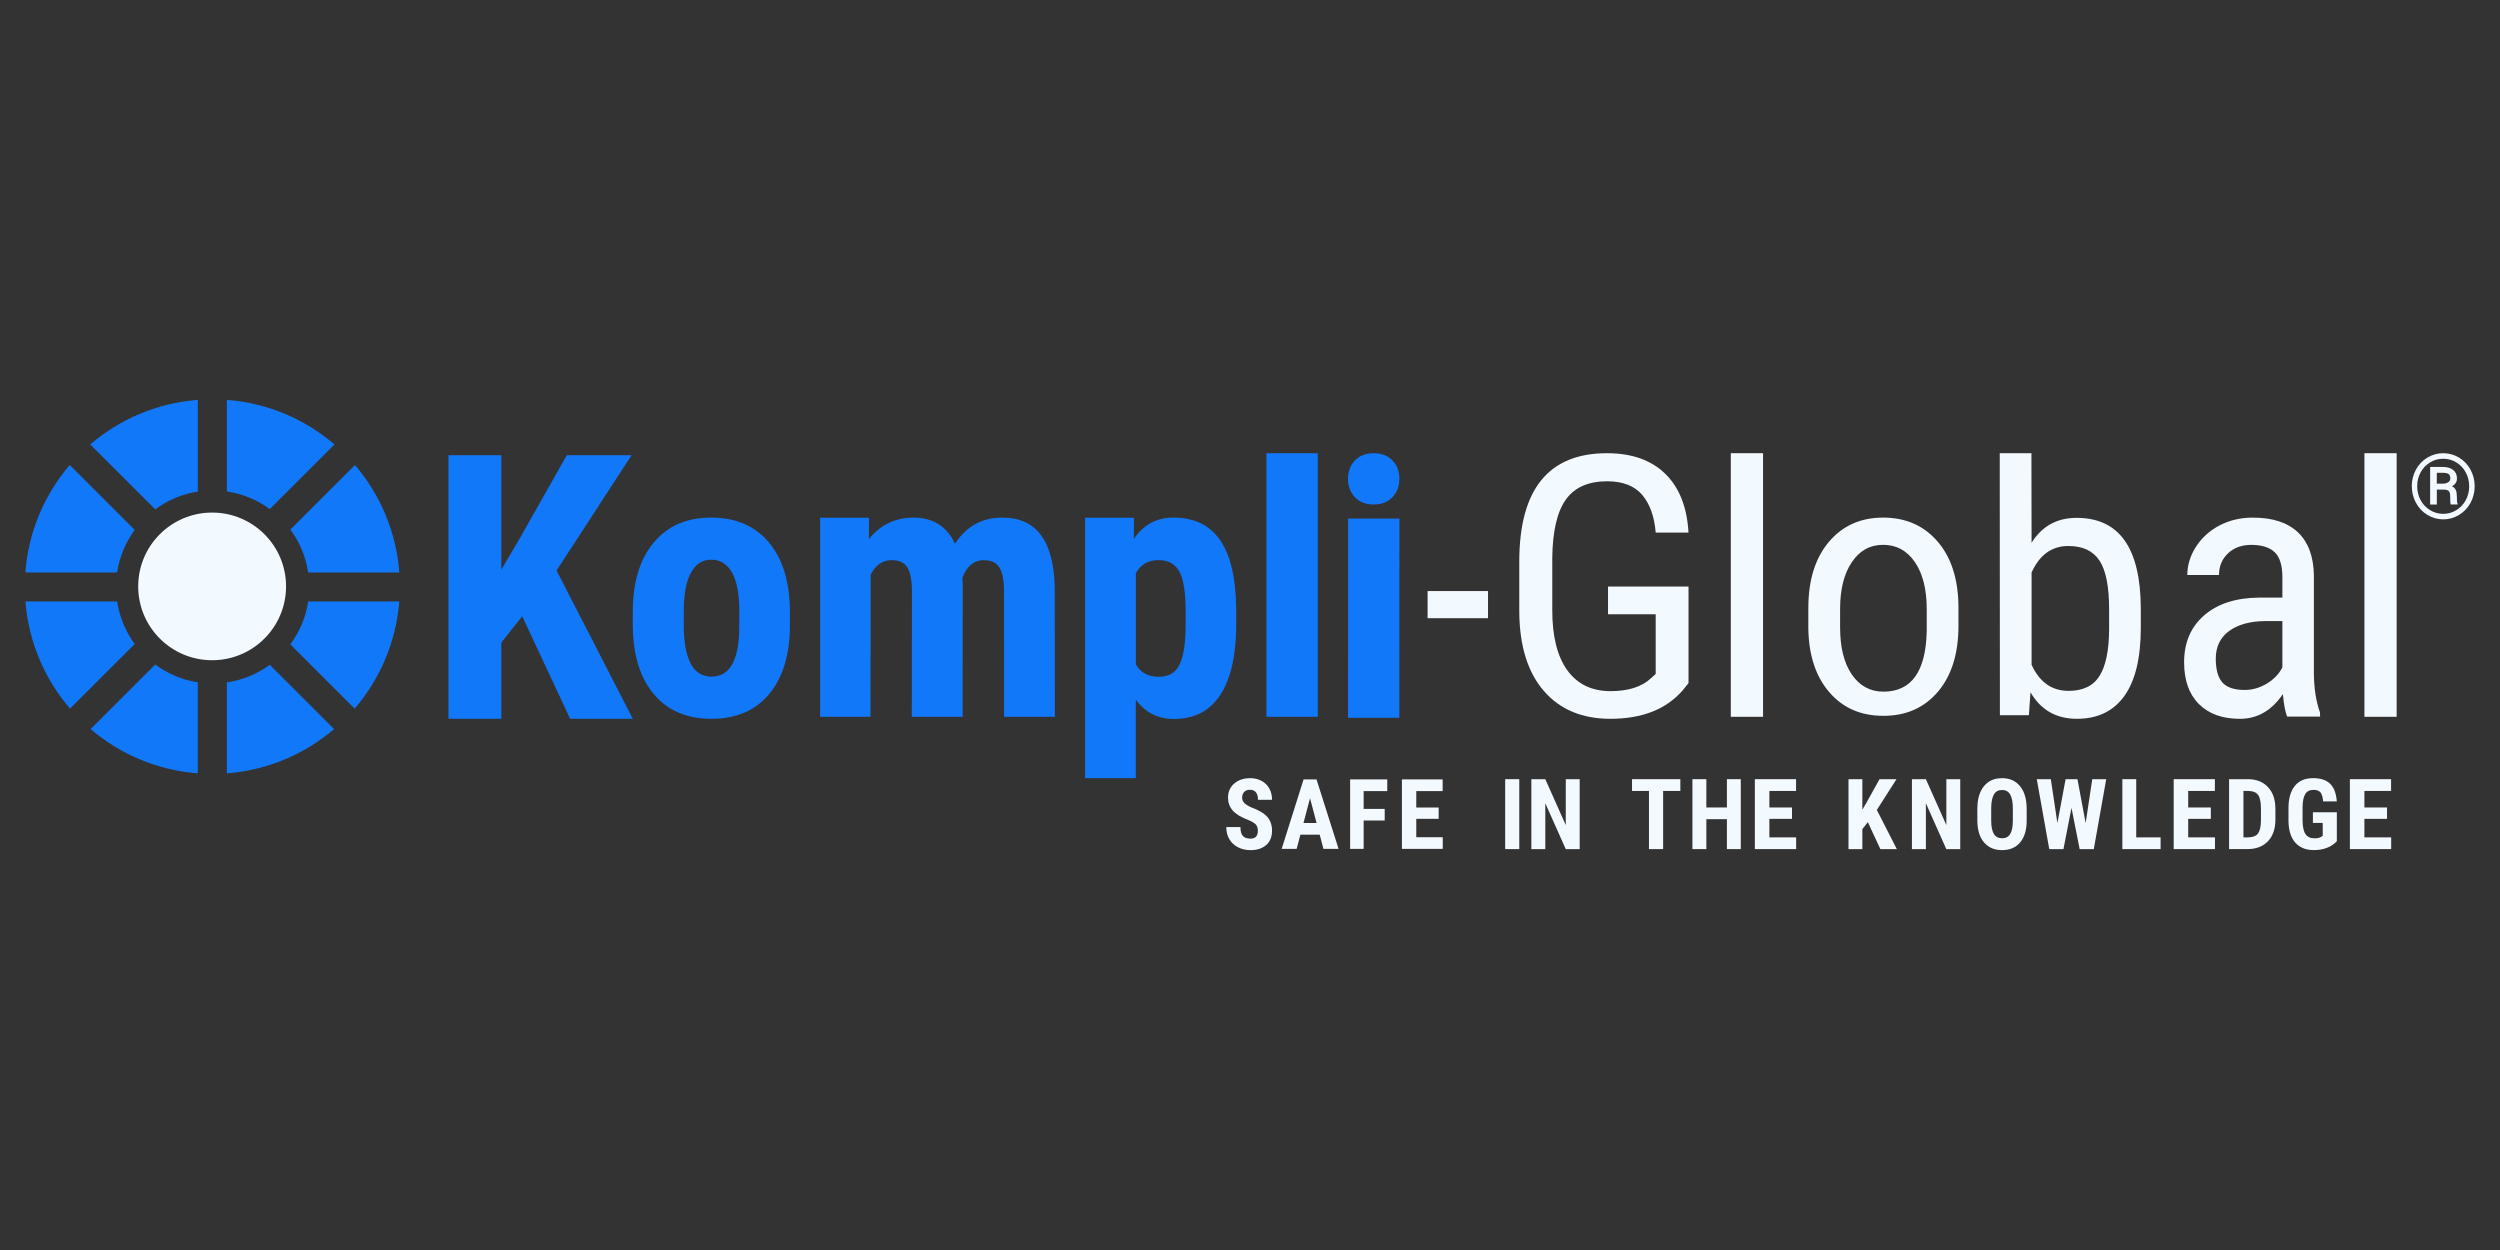 <?xml version="1.0" encoding="UTF-8"?>
<svg id="Layer_1" data-name="Layer 1" xmlns="http://www.w3.org/2000/svg" viewBox="0 0 1000 500">
  <rect x="0" y="0" width="1000" height="500" fill="#333333" stroke="none"/>
  <defs>
    <style>
      .cls-1 {
        fill: #f2f9ff;
      }

      .cls-1, .cls-2, .cls-3 {
        stroke-width: 0px;
      }

      .cls-2 {
        fill-rule: evenodd;
      }

      .cls-2, .cls-3 {
        fill: #1278fa;
      }
    </style>
  </defs>
  <g id="g86">
    <path id="path2" class="cls-2" d="M46.85,240.59c.95,6.3,3.43,12.09,7.04,17.01l-25.87,25.84c-10.06-11.7-16.57-26.54-17.85-42.85h36.68ZM62.08,265.82c4.92,3.64,10.73,6.14,17.04,7.11v36.41c-16.31-1.25-31.16-7.71-42.88-17.71l25.84-25.81ZM123.28,228.98c-.96-6.36-3.47-12.21-7.14-17.16l25.84-25.81c10.04,11.74,16.52,26.63,17.74,42.97h-36.45ZM107.91,203.63c-4.95-3.63-10.8-6.11-17.16-7.05v-36.63c16.38,1.25,31.28,7.76,43.03,17.84l-25.87,25.84ZM53.88,211.97c-3.61,4.91-6.08,10.71-7.03,17.01H10.15c1.22-16.34,7.7-31.23,17.74-42.97l25.99,25.96ZM79.13,196.63c-6.32.97-12.13,3.47-17.05,7.11l-25.98-25.95c11.75-10.08,26.65-16.58,43.03-17.84v36.67ZM116.14,257.74c3.67-4.94,6.18-10.79,7.14-17.15h36.43c-1.28,16.31-7.79,31.14-17.85,42.85l-25.72-25.7ZM90.75,272.97c6.35-.94,12.2-3.41,17.15-7.04l25.73,25.7c-11.72,10.01-26.57,16.46-42.88,17.71v-36.38Z"/>
    <ellipse id="ellipse4" class="cls-1" cx="84.85" cy="234.56" rx="29.57" ry="29.53"/>
    <polygon id="polygon6" class="cls-3" points="200.53 182.09 200.53 227.84 207.23 216.53 226.72 182.09 252.62 182.09 222.62 228.2 253.12 287.53 228.07 287.53 208.88 246.51 200.53 257.03 200.53 287.53 179.38 287.53 179.38 182.09 200.53 182.09"/>
    <path id="path8" class="cls-3" d="M253.12,244.77c0-11.76,2.77-20.99,8.32-27.69,5.55-6.7,13.23-10.04,23.03-10.04s17.63,3.35,23.18,10.04c5.55,6.7,8.32,15.97,8.32,27.83v4.95c0,11.81-2.75,21.04-8.25,27.69-5.5,6.65-13.2,9.97-23.11,9.97s-17.69-3.34-23.21-10.01c-5.53-6.67-8.29-15.94-8.29-27.8v-4.95ZM273.5,249.86c0,13.87,3.71,20.8,11.12,20.8,6.84,0,10.52-5.79,11.05-17.36l.07-8.54c0-7.08-.98-12.33-2.94-15.75-1.96-3.42-4.74-5.13-8.32-5.13s-6.14,1.71-8.07,5.13-2.91,8.67-2.91,15.75v5.09ZM347.61,207.1l-.04,8.56c4.54-5.75,10.55-8.62,18.01-8.62s13.23,3.5,16.43,10.49c4.45-6.99,10.79-10.49,19.01-10.49,13.58,0,20.54,9.41,20.88,28.23l.05,51.45h-20.3l-.05-50.16c0-4.5-.62-7.71-1.87-9.63s-3.35-2.87-6.31-2.87c-3.78,0-6.6,2.32-8.47,6.97l.14,2.44-.02,53.25h-20.35l.06-50.02c0-4.45-.6-7.67-1.79-9.66s-3.32-2.98-6.39-2.98c-3.49,0-6.27,1.89-8.32,5.67l-.08,56.98h-20.15v-79.62h19.54ZM494.48,249.76c0,12.21-2.09,21.56-6.28,28.07-4.18,6.51-10.41,9.76-18.68,9.76-6.31,0-11.38-2.56-15.2-7.68v31.35s-20.28,0-20.28,0v-104.17h19.53l-.04,8.48c3.87-5.7,9.16-8.54,15.85-8.54,8.27,0,14.5,3.02,18.68,9.05,4.18,6.03,6.32,15.27,6.42,27.71v5.96ZM474.26,244.66c0-7.52-.82-12.83-2.47-15.94s-4.43-4.67-8.35-4.67c-4.16,0-7.2,1.75-9.11,5.24v36.4c1.82,3.35,4.9,5.03,9.25,5.03,4.02,0,6.8-1.7,8.35-5.1s2.33-8.69,2.33-15.87v-5.1Z"/>
    <polygon id="polygon10" class="cls-3" points="506.57 286.72 506.57 181.28 527.12 181.28 527.12 286.72 506.57 286.72"/>
    <polygon id="polygon12" class="cls-3" points="539.21 287.12 539.23 207.44 559.76 207.44 559.73 287.12 539.21 287.12"/>
    <path id="path14" class="cls-3" d="M539.21,191.51c0-3,.93-5.45,2.8-7.36,1.87-1.91,4.36-2.86,7.47-2.86s5.6.95,7.47,2.86c1.87,1.91,2.8,4.36,2.8,7.36s-.92,5.41-2.77,7.36-4.35,2.93-7.51,2.93-5.66-.98-7.51-2.93-2.77-4.41-2.77-7.36h0Z"/>
    <polygon id="polygon16" class="cls-1" points="571.04 247.28 571.04 236.42 595.21 236.42 595.21 247.28 571.04 247.28"/>
    <path id="path18" class="cls-1" d="M675.4,273.25l-2.29,2.84c-6.6,7.62-16.25,11.43-28.97,11.43-11.28,0-20.14-3.7-26.57-11.11-6.43-7.41-9.72-17.88-9.86-31.43v-20.31c0-14.49,2.93-25.34,8.78-32.56,5.86-7.22,14.62-10.83,26.28-10.83,9.94,0,17.72,2.75,23.34,8.24,5.62,5.49,8.71,13.33,9.29,23.51h-13.12c-.53-6.44-2.33-11.47-5.41-15.09-3.08-3.62-7.76-5.43-14.02-5.43-7.51,0-13,2.43-16.49,7.28-3.49,4.85-5.31,12.61-5.45,23.26v21.09c0,10.42,2.01,18.41,6.02,23.97,4.02,5.56,9.78,8.34,17.28,8.34,7.08,0,12.45-1.7,16.13-5.11l1.94-1.78v-23.86h-19.07v-11.08h32.2v38.63Z"/>
    <polygon id="polygon20" class="cls-1" points="692.32 286.72 692.32 181.28 705.22 181.28 705.22 286.72 692.32 286.72"/>
    <path id="path22" class="cls-1" d="M723.34,243.15c0-11.12,2.74-19.91,8.21-26.39,5.48-6.48,12.71-9.72,21.7-9.72s16.22,3.16,21.7,9.47,8.28,14.91,8.43,25.79v8.06c0,11.07-2.73,19.83-8.18,26.29-5.45,6.45-12.72,9.68-21.81,9.68s-16.2-3.13-21.63-9.4c-5.43-6.27-8.24-14.74-8.43-25.44v-8.34ZM736.04,250.99c0,7.98,1.57,14.26,4.7,18.82,3.13,4.57,7.35,6.85,12.66,6.85,11.19,0,16.95-8.08,17.29-24.24v-8.75c0-7.94-1.58-14.21-4.73-18.82s-7.39-6.92-12.7-6.92-9.38,2.31-12.52,6.92c-3.13,4.61-4.7,10.86-4.7,18.75v7.39ZM856.32,251.06c0,12.08-2.18,21.18-6.55,27.29-4.37,6.11-10.7,9.17-19,9.17s-14.44-3.53-18.57-10.6l-.65,9.17h-11.59l-.06-104.81h12.67l.06,35.82c4.17-6.64,10.17-9.96,17.99-9.96,8.54,0,14.95,3.01,19.22,9.03,4.27,6.02,6.43,15.09,6.48,27.22v7.66ZM843.65,243.83c0-9.17-1.28-15.7-3.85-19.59-2.57-3.89-6.73-5.84-12.49-5.84-6.57,0-11.47,3.53-14.68,10.6v36.89c3.17,6.97,8.11,10.46,14.83,10.46,5.76,0,9.88-2.01,12.38-6.02s3.77-10.24,3.81-18.7v-7.81ZM914.87,286.62c-.76-1.67-1.37-5.02-1.71-8.99-4.49,6.6-10.21,9.9-17.18,9.9s-12.49-1.97-16.43-5.92c-3.94-3.95-5.91-9.5-5.91-16.68,0-7.89,2.67-14.16,8.02-18.79,5.35-4.64,12.67-7.01,21.98-7.1h9.31v-8.25c0-4.64-1.03-7.94-3.08-9.9-2.05-1.96-5.18-2.94-9.38-2.94-3.82,0-6.92,1.14-9.31,3.41-2.39,2.27-3.58,5.15-3.58,8.64h-12.67c0-3.97,1.17-7.76,3.51-11.37s5.49-6.44,9.45-8.5c3.96-2.06,8.38-3.08,13.24-3.08,7.92,0,13.95,1.97,18.08,5.92,4.13,3.95,6.24,9.7,6.34,17.25v39.17c.05,5.98.86,11.17,2.43,15.57l.06,1.67h-13.17ZM897.91,275.98c3.1,0,6.06-.86,8.88-2.58s4.87-3.87,6.16-6.46v-18.51h-7.16c-6.01.1-10.76,1.45-14.25,4.05-3.48,2.61-5.23,6.25-5.23,10.94,0,4.4.88,7.59,2.65,9.58s4.75,2.98,8.95,2.98Z"/>
    <polygon id="polygon24" class="cls-1" points="945.77 286.72 945.77 181.28 958.66 181.28 958.66 286.72 945.77 286.72"/>
    <path id="path26" class="cls-1" d="M964.71,194.49c0-2.38.55-4.59,1.66-6.63s2.63-3.65,4.59-4.82,4.06-1.76,6.33-1.76,4.38.59,6.33,1.76c1.95,1.17,3.48,2.78,4.59,4.82s1.66,4.25,1.66,6.63-.56,4.63-1.68,6.68-2.65,3.65-4.6,4.82c-1.94,1.17-4.04,1.75-6.29,1.75s-4.39-.59-6.33-1.77-3.47-2.79-4.58-4.83-1.66-4.26-1.66-6.65h0ZM987.67,194.49c0-1.96-.44-3.78-1.33-5.46-.89-1.68-2.14-3.02-3.75-4.03-1.62-1.01-3.39-1.51-5.31-1.51s-3.62.48-5.23,1.45c-1.61.97-2.88,2.3-3.8,4-.92,1.7-1.38,3.55-1.38,5.55s.46,3.86,1.37,5.55c.91,1.7,2.18,3.04,3.79,4.02s3.36,1.48,5.25,1.48,3.64-.5,5.27-1.5c1.62-1,2.88-2.35,3.78-4.05.9-1.7,1.35-3.53,1.35-5.5h0ZM974.73,195.84v5.96h-2.67v-15.03h4.98c1.78,0,3.19.4,4.21,1.21,1.03.81,1.54,1.95,1.54,3.44,0,1.32-.66,2.35-1.98,3.08.71.37,1.21.87,1.5,1.52.29.65.43,1.46.43,2.43s.02,1.66.06,2.06c.04.4.12.74.24,1.01v.28h-2.74c-.15-.4-.23-1.54-.23-3.43,0-.9-.19-1.54-.58-1.94s-1.04-.59-1.95-.59h-2.8ZM974.73,193.47h2.39c.86,0,1.58-.19,2.15-.56s.86-.87.86-1.49c0-.83-.21-1.41-.63-1.76s-1.18-.53-2.28-.54h-2.5v4.35Z"/>
    <g id="g84">
      <g id="g34">
        <path id="path28" class="cls-1" d="M503.13,332.31c0-1.14-.29-2-.87-2.59-.58-.58-1.64-1.19-3.17-1.82-2.8-1.06-4.81-2.31-6.04-3.74-1.23-1.43-1.84-3.12-1.84-5.07,0-2.36.83-4.25,2.5-5.68,1.67-1.43,3.79-2.14,6.36-2.14,1.71,0,3.24.36,4.58,1.09,1.34.72,2.37,1.75,3.1,3.07.72,1.32,1.08,2.82,1.08,4.5h-5.62c0-1.31-.28-2.31-.83-2.99-.56-.69-1.36-1.03-2.41-1.03-.98,0-1.75.29-2.3.88-.55.58-.82,1.37-.82,2.36,0,.77.31,1.47.92,2.09.61.62,1.7,1.27,3.26,1.93,2.72.99,4.7,2.2,5.94,3.64,1.23,1.44,1.85,3.26,1.85,5.48,0,2.44-.77,4.34-2.32,5.71-1.55,1.37-3.65,2.06-6.31,2.06-1.8,0-3.45-.37-4.93-1.12s-2.64-1.81-3.48-3.19c-.84-1.38-1.26-3.02-1.26-4.91h5.66c0,1.62.31,2.79.94,3.52s1.65,1.1,3.07,1.1c1.97,0,2.95-1.05,2.95-3.14ZM527.88,333.86h-7.72l-1.5,5.69h-5.99l8.76-27.78h5.18l8.82,27.78h-6.05l-1.5-5.69ZM521.39,329.19h5.24l-2.62-9.9-2.62,9.9Z"/>
        <polygon id="polygon30" class="cls-1" points="554.9 311.76 554.9 316.44 545.46 316.44 545.46 323.56 553.88 323.56 553.88 328.21 545.46 328.21 545.46 339.55 540.05 339.55 540.05 311.76 554.9 311.76"/>
        <polygon id="polygon32" class="cls-1" points="560.77 339.55 560.77 311.76 577.06 311.76 577.06 316.44 566.51 316.44 566.51 323.01 575.46 323.01 575.46 327.53 566.51 327.53 566.51 334.89 577.1 334.89 577.1 339.55 560.77 339.55"/>
      </g>
      <polygon id="polygon36" class="cls-1" points="602.07 339.64 602.07 311.67 607.71 311.67 607.71 339.64 602.07 339.64"/>
      <polygon id="polygon38" class="cls-1" points="612.54 311.67 618.12 311.67 626.31 330.04 626.31 311.67 631.87 311.67 631.87 339.64 626.29 339.64 618.12 321.3 618.12 339.64 612.54 339.64 612.54 311.67"/>
      <polygon id="polygon40" class="cls-1" points="652.81 316.38 652.81 311.67 672.14 311.67 672.14 316.38 665.25 316.38 665.25 339.64 659.59 339.64 659.59 316.38 652.81 316.38"/>
      <polygon id="polygon42" class="cls-1" points="676.97 339.64 676.97 311.67 682.54 311.67 682.54 322.99 690.76 322.99 690.76 311.67 696.31 311.67 696.31 339.64 690.76 339.64 690.76 327.67 682.54 327.67 682.54 339.64 676.97 339.64"/>
      <polygon id="polygon44" class="cls-1" points="701.94 339.64 701.94 311.67 718.42 311.67 718.42 316.38 707.75 316.38 707.75 322.99 716.8 322.99 716.8 327.54 707.75 327.54 707.75 334.95 718.46 334.95 718.46 339.64 701.94 339.64"/>
      <polygon id="polygon46" class="cls-1" points="744.94 311.67 744.94 323.87 746.7 320.86 751.81 311.67 758.6 311.67 750.73 323.97 758.73 339.64 752.15 339.64 747.13 328.85 744.94 331.65 744.94 339.64 739.4 339.64 739.4 311.67 744.94 311.67"/>
      <polygon id="polygon48" class="cls-1" points="764.77 311.67 770.35 311.67 778.54 330.04 778.54 311.67 784.1 311.67 784.1 339.64 778.52 339.64 770.35 321.3 770.35 339.64 764.77 339.64 764.77 311.67"/>
      <path id="path50" class="cls-1" d="M810.68,328.18c0,3.76-.87,6.67-2.6,8.75s-4.14,3.12-7.23,3.12-5.48-1.03-7.24-3.09-2.64-4.94-2.67-8.65v-4.79c0-3.85.87-6.85,2.61-9.01,1.74-2.16,4.16-3.24,7.25-3.24s5.44,1.06,7.2,3.18c1.75,2.12,2.64,5.1,2.67,8.94v4.79ZM805.14,323.48c0-2.53-.35-4.4-1.05-5.64s-1.79-1.85-3.27-1.85-2.55.59-3.25,1.78-1.06,2.99-1.09,5.41v4.98c0,2.45.36,4.25,1.07,5.41.71,1.16,1.82,1.74,3.31,1.74s2.51-.57,3.21-1.7,1.06-2.89,1.07-5.28v-4.87Z"/>
      <polygon id="polygon52" class="cls-1" points="828.6 323.16 825.38 339.64 819.7 339.64 814.71 311.67 820.33 311.67 822.96 329.23 826.24 311.67 830.98 311.67 834.26 329.25 836.91 311.67 842.49 311.67 837.52 339.64 831.86 339.64 828.6 323.16"/>
      <polygon id="polygon54" class="cls-1" points="854.49 311.67 854.49 334.95 864.24 334.95 864.24 339.64 848.94 339.64 848.94 311.67 854.49 311.67"/>
      <polygon id="polygon56" class="cls-1" points="869.48 339.64 869.48 311.67 885.95 311.67 885.95 316.38 875.28 316.38 875.28 322.99 884.33 322.99 884.33 327.54 875.28 327.54 875.28 334.95 885.99 334.95 885.99 339.64 869.48 339.64"/>
      <path id="path58" class="cls-1" d="M891.63,339.64v-27.97h7.54c3.33,0,5.98,1.04,7.96,3.11,1.98,2.07,2.99,4.92,3.03,8.53v4.53c0,3.68-.99,6.56-2.97,8.65-1.98,2.09-4.7,3.14-8.18,3.14h-7.38ZM897.38,316.38v18.57h1.72c1.92,0,3.27-.5,4.05-1.49.78-.99,1.19-2.71,1.23-5.14v-4.86c0-2.61-.37-4.43-1.12-5.46-.74-1.03-2.01-1.57-3.8-1.62h-2.1ZM934.72,336.49c-1.08,1.18-2.41,2.07-3.98,2.66-1.57.6-3.3.89-5.17.89-3.2,0-5.68-1-7.45-2.99-1.77-1.99-2.68-4.9-2.73-8.7v-5.04c0-3.86.84-6.83,2.51-8.92,1.67-2.08,4.12-3.13,7.33-3.13,3.02,0,5.29.75,6.83,2.25s2.42,3.85,2.66,7.06h-5.46c-.15-1.78-.52-3-1.11-3.65-.59-.65-1.5-.97-2.75-.97-1.52,0-2.62.56-3.3,1.67-.69,1.12-1.04,2.89-1.07,5.33v5.08c0,2.55.38,4.41,1.14,5.57.76,1.16,2,1.74,3.73,1.74,1.11,0,2.01-.22,2.69-.67l.5-.35v-5.14h-3.93v-4.27h9.57v11.56Z"/>
      <polygon id="polygon60" class="cls-1" points="939.95 339.64 939.95 311.67 956.43 311.67 956.43 316.38 945.76 316.38 945.76 322.99 954.81 322.99 954.81 327.54 945.76 327.54 945.76 334.95 956.47 334.95 956.47 339.64 939.95 339.64"/>
    </g>
  </g>
</svg>